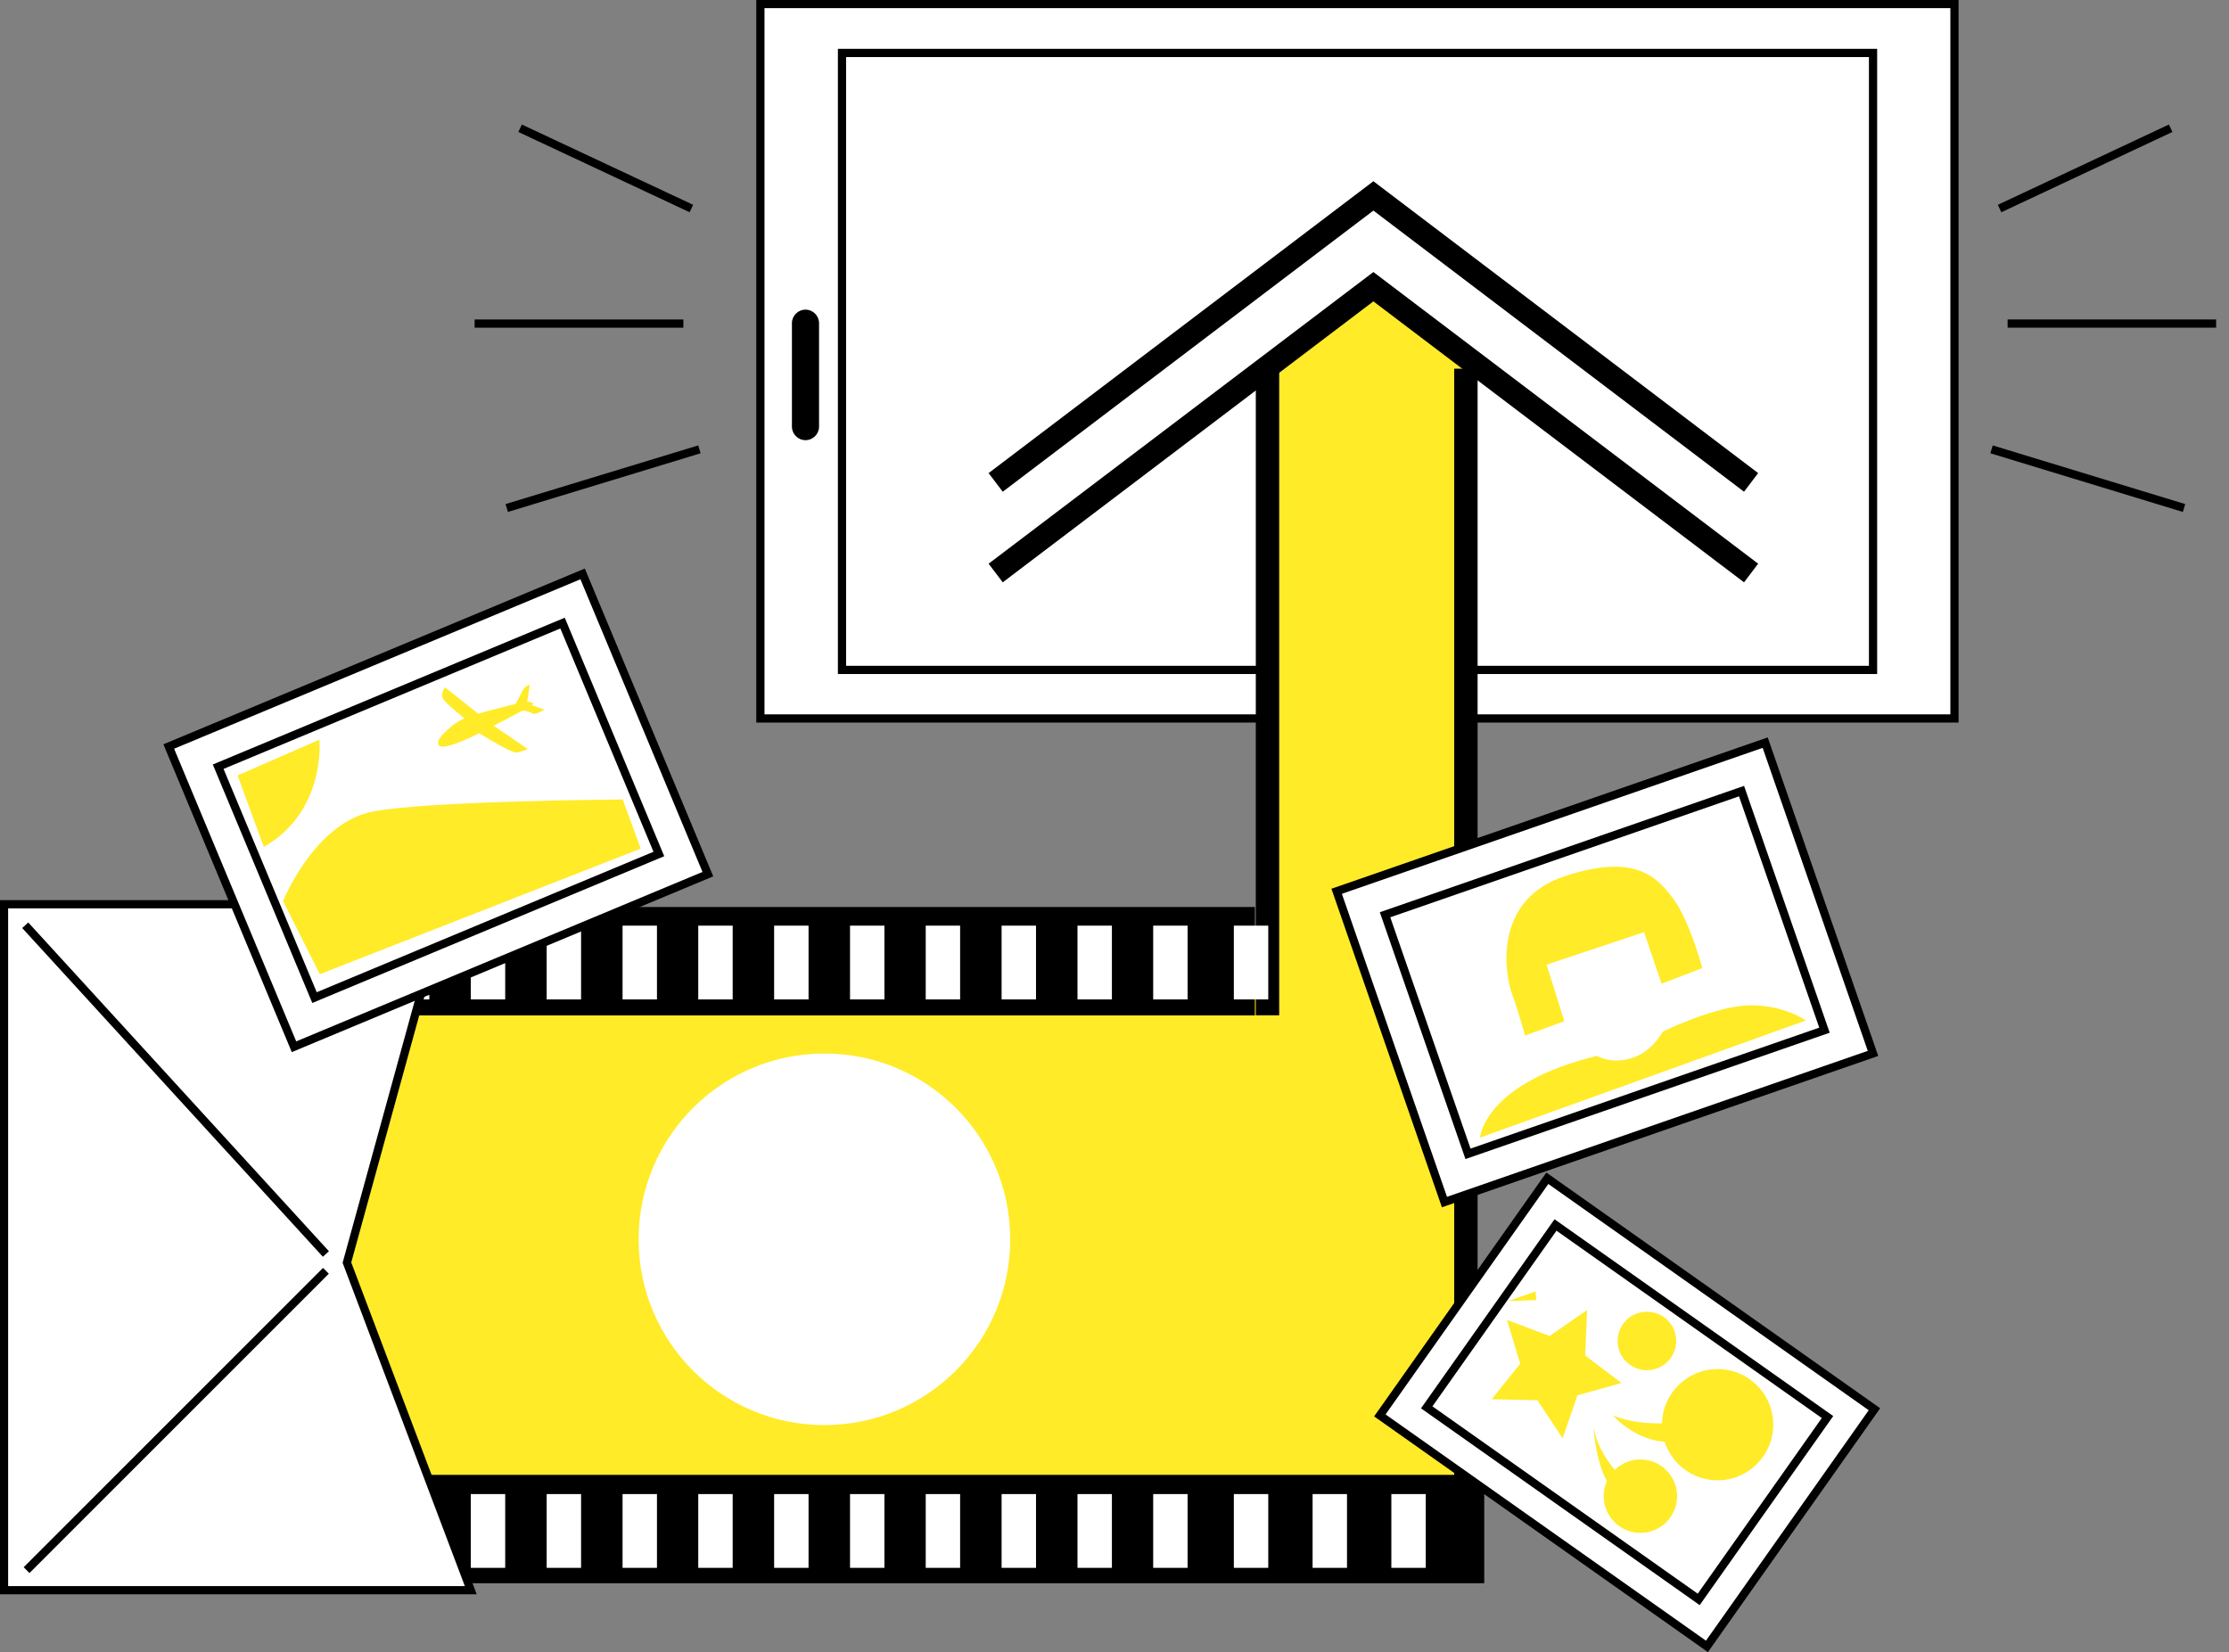 <svg width="143" height="106" viewBox="0 0 143 106" fill="none" xmlns="http://www.w3.org/2000/svg">
<rect x="0" y="0" width="143" height="106" fill="#808080" stroke="none"/>
<g clip-path="url(#clip0_132_360)">
<path d="M125.388 0.258H48.782V46.096H125.388V0.258Z" fill="white" stroke="black" stroke-width="0.527"/>
<path d="M120.164 3.397H54.018V42.981H120.164V3.397Z" fill="white" stroke="black" stroke-width="0.527"/>
<path d="M52.546 27.371C52.546 27.849 52.154 28.241 51.676 28.241C51.197 28.241 50.805 27.849 50.805 27.371V20.736C50.805 20.258 51.197 19.866 51.676 19.866C52.154 19.866 52.546 20.258 52.546 20.736V27.371Z" fill="black"/>
<path d="M19.228 98.225H94.314V22.907L88.109 18.799L80.972 23.962V60.395H19.228V98.225Z" fill="#FFEB28"/>
<path d="M63.877 36.764L88.109 18.394L112.34 36.764" stroke="black" stroke-width="1.5"/>
<path d="M63.877 30.951L88.109 12.569L112.34 30.951" stroke="black" stroke-width="1.5"/>
<path d="M81.315 65.14V23.655" stroke="black" stroke-width="1.5"/>
<path d="M94.044 101.463V23.655" stroke="black" stroke-width="1.5"/>
<path d="M64.809 79.513C64.809 86.098 59.475 91.432 52.89 91.432C46.304 91.432 40.97 86.098 40.97 79.513C40.97 72.927 46.304 67.593 52.89 67.593C59.475 67.593 64.809 72.927 64.809 79.513Z" fill="white"/>
<path d="M18.259 98.103H95.221" stroke="black" stroke-width="6.953"/>
<path d="M18.259 61.67H80.506" stroke="black" stroke-width="6.953"/>
<path d="M22.686 59.389H20.479V64.122H22.686V59.389Z" fill="white"/>
<path d="M27.542 59.389H25.335V64.122H27.542V59.389Z" fill="white"/>
<path d="M32.411 59.389H30.203V64.122H32.411V59.389Z" fill="white"/>
<path d="M37.279 59.389H35.072V64.122H37.279V59.389Z" fill="white"/>
<path d="M42.147 59.389H39.94V64.122H42.147V59.389Z" fill="white"/>
<path d="M47.004 59.389H44.796V64.122H47.004V59.389Z" fill="white"/>
<path d="M51.872 59.389H49.664V64.122H51.872V59.389Z" fill="white"/>
<path d="M56.74 59.389H54.533V64.122H56.74V59.389Z" fill="white"/>
<path d="M61.596 59.389H59.389V64.122H61.596V59.389Z" fill="white"/>
<path d="M66.465 59.389H64.257V64.122H66.465V59.389Z" fill="white"/>
<path d="M71.333 59.389H69.126V64.122H71.333V59.389Z" fill="white"/>
<path d="M76.189 59.389H73.982V64.122H76.189V59.389Z" fill="white"/>
<path d="M81.364 59.389H79.157V64.122H81.364V59.389Z" fill="white"/>
<path d="M22.686 95.859H20.479V100.592H22.686V95.859Z" fill="white"/>
<path d="M27.542 95.859H25.335V100.592H27.542V95.859Z" fill="white"/>
<path d="M32.411 95.859H30.203V100.592H32.411V95.859Z" fill="white"/>
<path d="M37.279 95.859H35.072V100.592H37.279V95.859Z" fill="white"/>
<path d="M42.147 95.859H39.94V100.592H42.147V95.859Z" fill="white"/>
<path d="M47.004 95.859H44.796V100.592H47.004V95.859Z" fill="white"/>
<path d="M51.872 95.859H49.664V100.592H51.872V95.859Z" fill="white"/>
<path d="M56.74 95.859H54.533V100.592H56.74V95.859Z" fill="white"/>
<path d="M61.596 95.859H59.389V100.592H61.596V95.859Z" fill="white"/>
<path d="M66.465 95.859H64.257V100.592H66.465V95.859Z" fill="white"/>
<path d="M71.333 95.859H69.126V100.592H71.333V95.859Z" fill="white"/>
<path d="M76.189 95.859H73.982V100.592H76.189V95.859Z" fill="white"/>
<path d="M81.364 95.859H79.157V100.592H81.364V95.859Z" fill="white"/>
<path d="M86.416 95.859H84.209V100.592H86.416V95.859Z" fill="white"/>
<path d="M91.469 95.859H89.261V100.592H91.469V95.859Z" fill="white"/>
<path d="M113.245 47.647L85.752 57.184L92.668 77.123L120.161 67.586L113.245 47.647Z" fill="white" stroke="black" stroke-width="0.527"/>
<path d="M111.727 50.757L88.857 58.69L94.178 74.029L117.048 66.096L111.727 50.757Z" fill="white" stroke="black" stroke-width="0.527"/>
<path d="M99.219 61.891L105.473 59.806L106.601 63.117L109.213 62.111C109.213 62.111 108.391 59.07 107.386 57.721C106.38 56.372 105.043 54.68 100.359 56.225C95.969 57.684 96.435 62.148 96.999 63.755C97.563 65.361 97.833 66.44 97.833 66.44L100.359 65.52L99.219 61.891Z" fill="#FFEB28"/>
<path d="M102.468 67.752C102.468 67.752 103.351 68.304 104.688 67.887C106.025 67.471 106.662 66.195 106.662 66.195C106.662 66.195 110.047 64.527 112.266 64.503C114.486 64.478 115.847 65.472 115.847 65.472L94.951 72.989C94.951 72.989 95.172 69.518 102.468 67.74V67.752Z" fill="#FFEB28"/>
<path d="M99.269 75.597L88.523 90.812L109.508 105.632L120.254 90.416L99.269 75.597Z" fill="white" stroke="black" stroke-width="0.527"/>
<path d="M99.793 78.594L91.531 90.294L108.98 102.617L117.243 90.917L99.793 78.594Z" fill="white" stroke="black" stroke-width="0.527"/>
<path d="M101.818 84.05L101.696 86.968L104.026 88.734L101.205 89.519L100.249 92.278L98.63 89.838L95.699 89.776L97.526 87.495L96.68 84.687L99.415 85.717L101.818 84.05Z" fill="#FFEB28"/>
<path d="M113.762 91.407C113.762 93.369 112.168 94.976 110.194 94.976C108.22 94.976 106.625 93.381 106.625 91.407C106.625 89.433 108.22 87.839 110.194 87.839C112.168 87.839 113.762 89.433 113.762 91.407Z" fill="#FFEB28"/>
<path d="M107.263 91.285C107.263 91.285 105.252 91.53 103.474 90.819C103.474 90.819 105.056 92.609 107.189 92.499" fill="#FFEB28"/>
<path d="M107.533 86.036C107.533 87.066 106.699 87.912 105.657 87.912C104.614 87.912 103.78 87.078 103.78 86.036C103.78 84.993 104.614 84.16 105.657 84.16C106.699 84.16 107.533 84.993 107.533 86.036Z" fill="#FFEB28"/>
<path d="M107.594 95.993C107.594 97.293 106.54 98.348 105.24 98.348C103.94 98.348 102.885 97.293 102.885 95.993C102.885 94.694 103.94 93.639 105.24 93.639C106.54 93.639 107.594 94.694 107.594 95.993Z" fill="#FFEB28"/>
<path d="M104.099 94.792C104.099 94.792 102.652 93.639 102.223 91.591C102.223 91.591 102.407 94.375 103.425 95.515L104.087 94.792H104.099Z" fill="#FFEB28"/>
<path d="M98.507 82.86L96.766 83.473L98.569 83.412L98.507 82.86Z" fill="#FFEB28"/>
<path d="M32.509 32.594L44.87 28.83" stroke="black" stroke-width="0.527"/>
<path d="M30.449 20.761H43.84" stroke="black" stroke-width="0.527"/>
<path d="M44.355 13.379L33.367 8.228" stroke="black" stroke-width="0.527"/>
<path d="M140.115 32.594L127.767 28.83" stroke="black" stroke-width="0.527"/>
<path d="M142.175 20.761H128.797" stroke="black" stroke-width="0.527"/>
<path d="M128.282 13.379L139.257 8.228" stroke="black" stroke-width="0.527"/>
<path d="M28.585 58.016L22.257 81.008L30.203 102.027H0.258V58.016H28.585Z" fill="white" stroke="black" stroke-width="0.527"/>
<path d="M20.908 80.456L1.619 59.364" stroke="black" stroke-width="0.527"/>
<path d="M20.908 81.536L1.705 100.739" stroke="black" stroke-width="0.527"/>
<path d="M37.378 36.822L10.826 47.896L18.861 67.159L45.413 56.085L37.378 36.822Z" fill="white" stroke="black" stroke-width="0.527"/>
<path d="M36.09 39.977L13.997 49.191L20.177 64.006L42.269 54.792L36.09 39.977Z" fill="white" stroke="black" stroke-width="0.527"/>
<path d="M18.161 57.807C18.161 57.807 20.197 52.743 23.974 52.056C27.751 51.369 39.952 51.296 39.952 51.296L41.105 54.447L20.516 62.504L18.161 57.807Z" fill="#FFEB28"/>
<path d="M20.491 47.458C20.491 47.458 20.945 52.044 16.923 54.337L15.243 49.751L20.491 47.458Z" fill="#FFEB28"/>
<path d="M33.576 45.041C33.576 45.041 31.258 45.606 30.461 45.851C29.664 46.096 29.271 46.341 28.928 46.636C28.585 46.93 27.947 47.47 28.143 47.801C28.339 48.12 29.48 47.629 30.191 47.31C30.902 46.991 33.747 45.459 33.944 45.385C34.14 45.311 34.213 45.115 34.213 45.115C34.213 45.115 33.796 44.919 33.576 45.041Z" fill="#FFEB28"/>
<path d="M34.042 45.213L34.925 45.532C34.925 45.532 34.336 45.9 34.164 45.777C33.993 45.655 33.38 45.532 33.38 45.532L34.042 45.213Z" fill="#FFEB28"/>
<path d="M32.95 45.397C32.95 45.397 33.392 44.612 33.514 44.33C33.637 44.06 33.882 43.962 33.956 43.938C34.029 43.913 33.784 45.176 33.784 45.176L32.95 45.397Z" fill="#FFEB28"/>
<path d="M30.228 46.709C30.228 46.709 32.815 48.402 33.196 48.279C33.563 48.157 33.895 48.107 33.833 48.046C33.772 47.985 31.405 46.391 31.405 46.391L30.228 46.709Z" fill="#FFEB28"/>
<path d="M29.921 46.194C29.921 46.194 28.56 45.115 28.401 44.796C28.254 44.478 28.548 44.097 28.548 44.097L30.755 45.851L29.909 46.194H29.921Z" fill="#FFEB28"/>
</g>
<defs>
<clipPath id="clip0_132_360">
<rect width="142.175" height="106" fill="white"/>
</clipPath>
</defs>
</svg>
